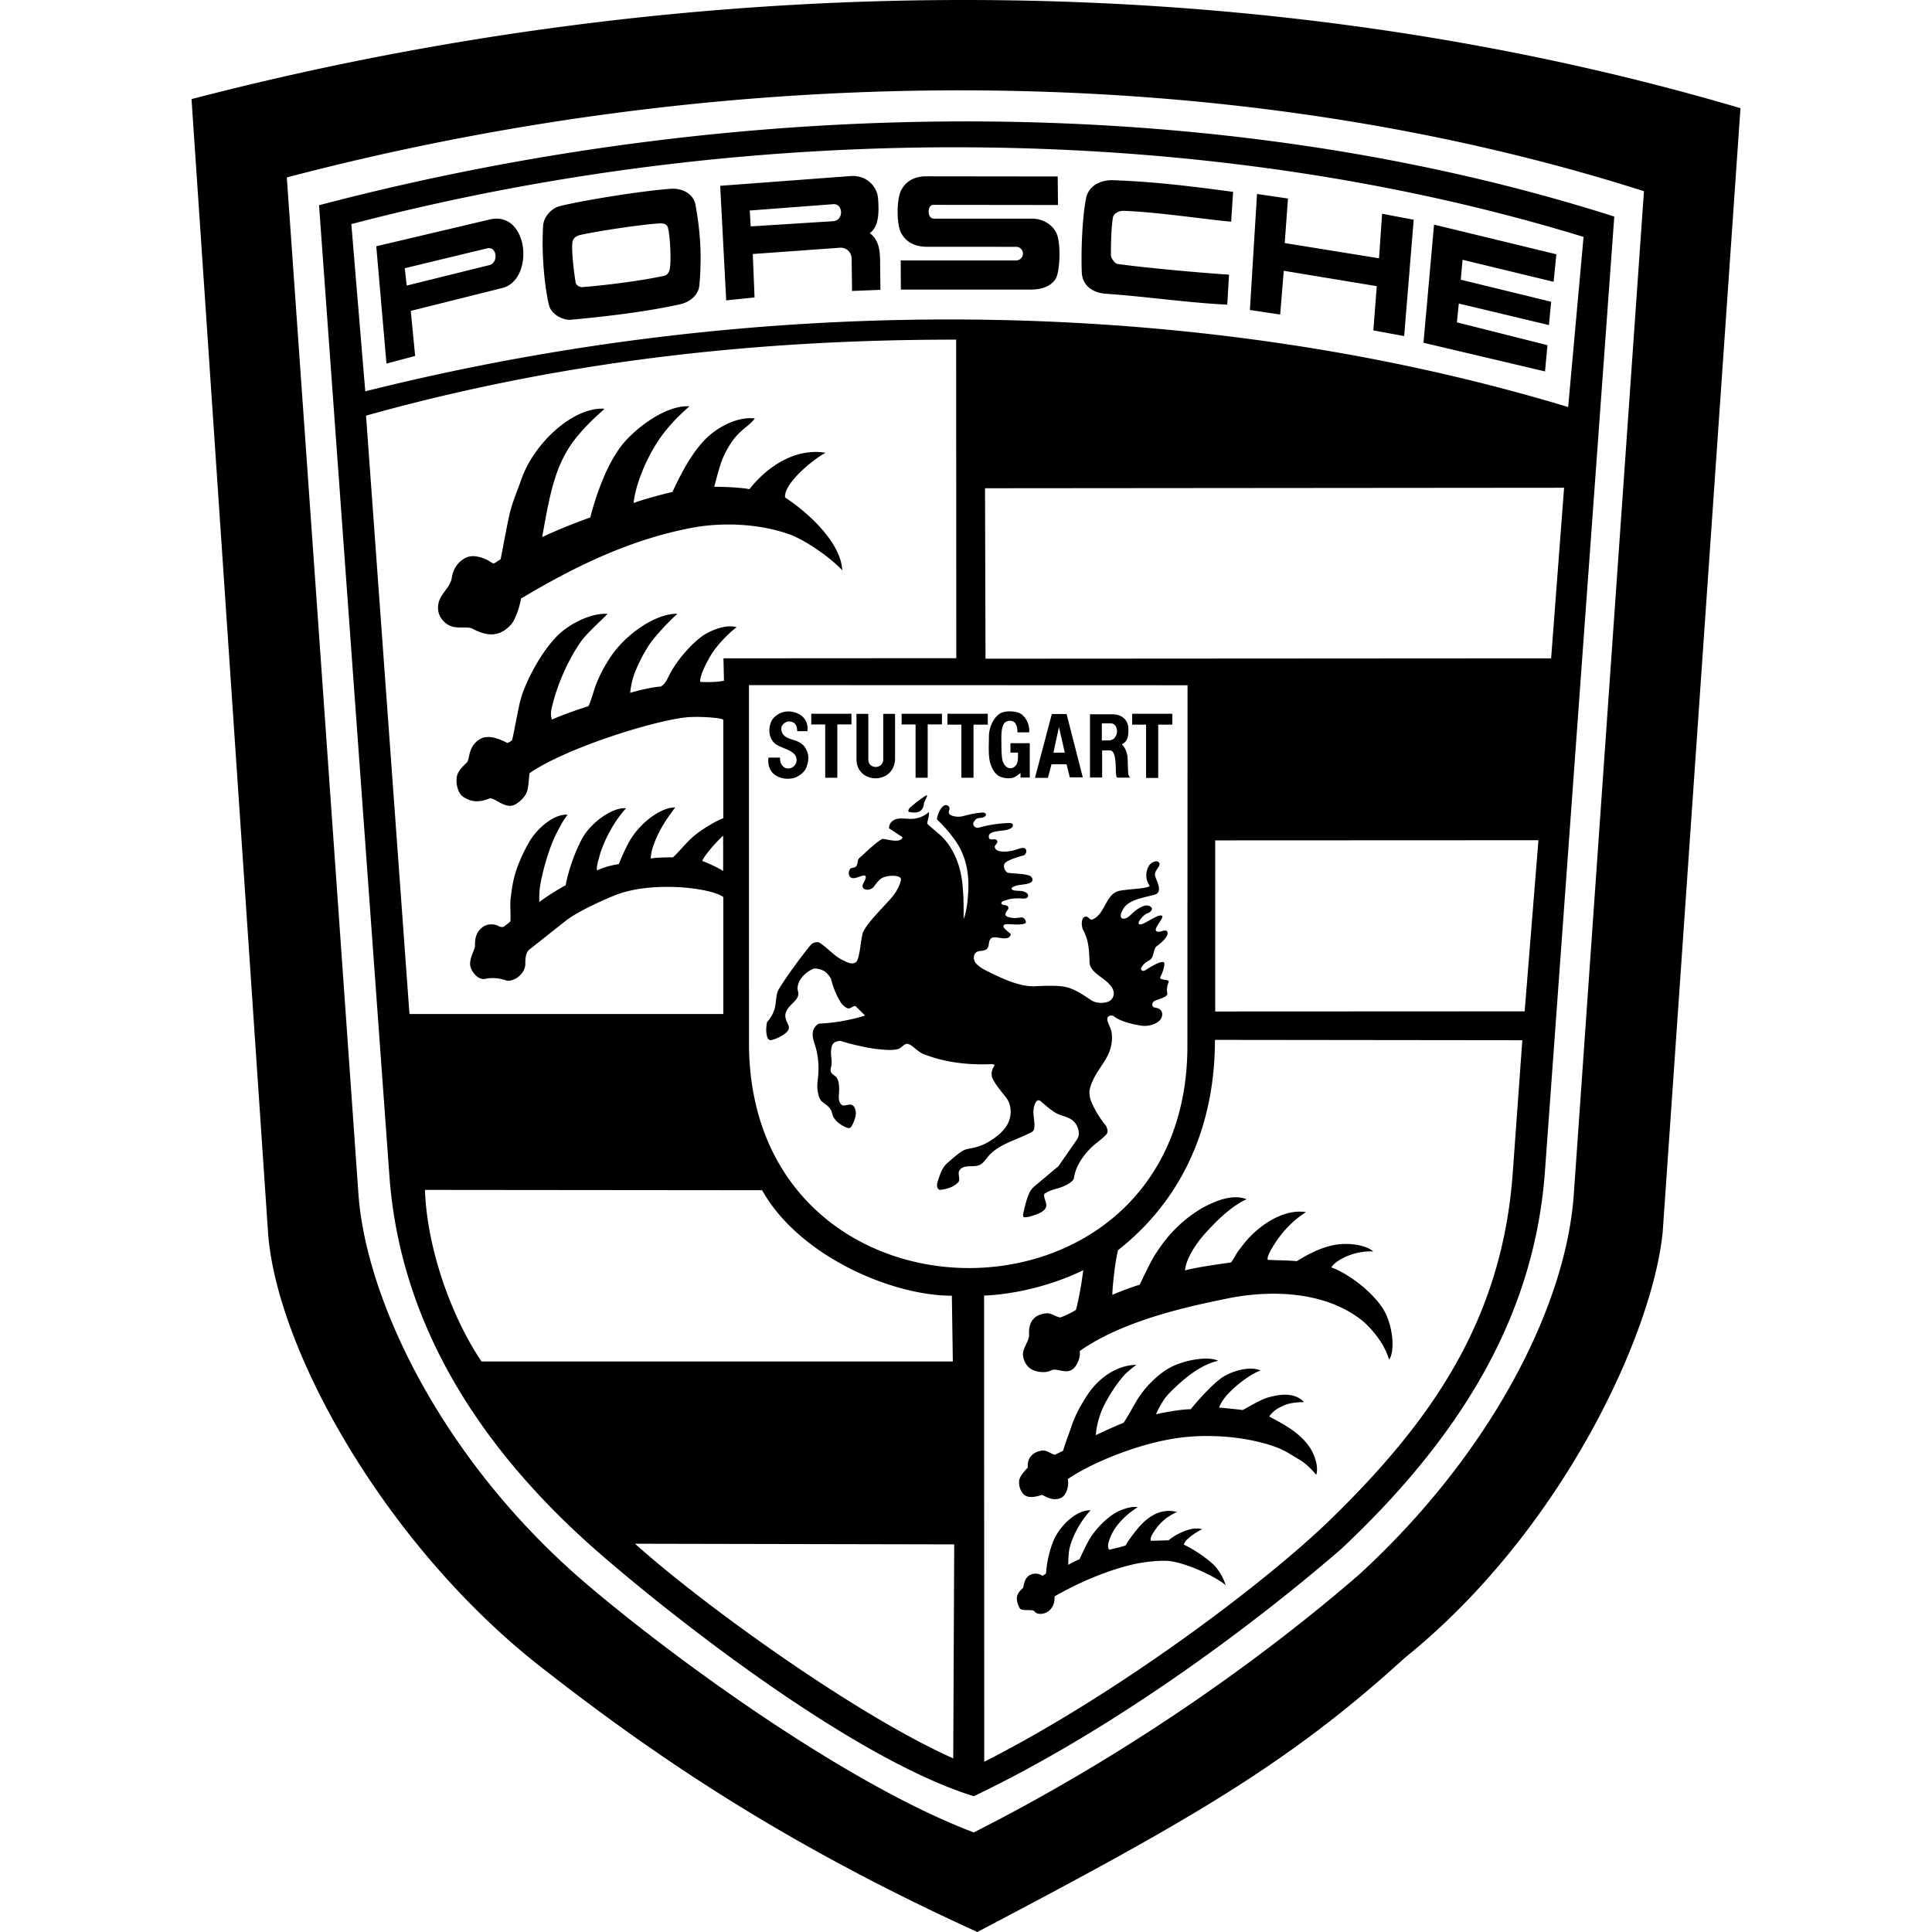 <svg xmlns="http://www.w3.org/2000/svg" viewBox="0 0 132.292 132.292"><path d="M96.19 113.52c-7.965 7.267-14.822 11.184-29.268 18.772-13.446-6.124-22.222-12.16-29.833-18.106-10.517-8.2-18.072-21.514-18.728-29.68l-5.247-77.72c35.547-9.252 73.357-9.042 106.063.622l-5.324 76.933c-.677 6.967-6.902 20.514-17.663 29.18zm11.573-31.728l4.805-68.7C84.42 4.116 50.704 3.983 19.639 12.15l4.904 69.599c.51 7.233 5.713 18.295 15.688 26.772 6.002 5.104 17.763 13.67 26.448 16.953 10.009-5.07 19.105-11.372 26.317-17.596 8.942-8.156 14.223-18.296 14.767-26.085zm-15.921 24.27c-6.913 5.97-16.22 12.661-25.163 16.933-7.987-2.475-19.792-11.595-25.472-16.499-9.908-8.565-13.935-17.529-14.545-26.007l-4.816-66.436c29.579-7.777 61.864-7.777 88.69.776l-4.76 65.55c-.687 8.72-4.737 17.052-13.934 25.684zM24.057 15.345l.954 11.45c28.236-7.067 57.815-6.357 82.367 1.077l1.054-11.65c-25.44-7.811-56.327-8.233-84.375-.877zm70.216 4.25l-6.369-1.054-.245 2.996-2.074-.312.488-7.943 2.12.311-.223 3.05 6.458 1.043.21-3.05 2.164.41-.654 7.966-2.109-.388zm-30.735-2.696c-.777 0-1.398-.21-1.808-.898-.355-.566-.355-2.408 0-3.018.388-.71 1.087-.91 1.664-.91l9.031.011.02 1.953-8.541-.01c-.422 0-.433.943.034.943h6.734c.789 0 1.487.477 1.708 1.098.245.666.2 2.175 0 2.796-.188.622-.898.965-1.786.965h-8.908l-.01-1.997h7.932a.467.467 0 0 0 0-.932zm-5.225.794a.747.747 0 0 0-.776-.732l-5.991.432.121 2.974-1.942.2-.41-7.844 8.92-.667c1.154-.088 1.83.777 1.886 1.499.066.854.1 1.952-.567 2.407.556.41.7 1.021.71 1.876l.021 2.008-1.942.077zm-1.272-2.546c.765-.044.699-1.232 0-1.165l-5.703.433.066 1.087zm-18.683-1.042c1.83-.432 5.58-1.031 7.545-1.176.898-.066 1.597.4 1.72 1.099.288 1.609.466 3.273.266 5.503-.055.643-.61 1.154-1.343 1.31-2.517.554-5.347.854-7.445 1.054-.532.055-1.375-.366-1.52-1.032-.366-1.62-.499-3.883-.388-5.437.045-.578.577-1.188 1.165-1.32zm7.126 4.778c.255-.055.366-.333.389-.533.089-.61.01-2.208-.134-2.74-.044-.211-.221-.344-.62-.31-1.088.066-3.962.477-5.382.787-.377.089-.521.31-.543.51-.067.522.088 1.953.222 2.752.034.189.278.321.466.311 1.919-.155 4.182-.466 5.602-.777zm31.463-4.447c-.423-.01-.71.243-.743.466-.1.654-.135 1.497-.135 2.596 0 .144.245.544.455.577 1.91.266 5.614.6 7.633.733l-.121 2.052c-2.652-.121-5.426-.543-8.299-.744-.943-.066-1.63-.576-1.665-1.486-.054-1.498.035-3.762.3-5.081.178-.81.954-1.231 1.831-1.21 2.65.1 4.759.333 8.232.799l-.133 2.042c-1.686-.145-4.881-.644-7.355-.744zm-43.416.595c2.685-.632 3.095 4.138.854 4.693l-6.258 1.565.3 3.084-1.964.523-.698-8.034zm-.034 3.125c.643-.144.554-1.297-.134-1.153l-5.648 1.364.134 1.188zm66.394 2.628l-.133 1.287 6.202 1.564-.167 1.798-8.321-1.963.722-8.09 8.376 2.031-.188 1.886-6.235-1.509-.122 1.365 6.19 1.509-.155 1.597zM39.875 43.804c-.865 1.154-1.664 2.93-2.04 4.438-.135.51-.135.699-.045 1.031.82-.366 1.886-.72 2.507-.92.244-.543.377-1.165.588-1.664.332-.777.543-1.11.888-1.654.987-1.53 3.073-3.04 4.615-3.006-.511.443-1.576 1.553-1.997 2.219a11.21 11.21 0 0 0-.91 1.775c-.21.556-.277.965-.333 1.42.799-.233 1.586-.4 2.096-.433.345-.188.455-.555.644-.899.588-1.098 1.742-2.33 2.475-2.729.587-.322 1.453-.632 2.074-.432-.666.499-1.365 1.298-1.675 1.775-.322.51-.844 1.498-.821 1.964.544.044 1.32 0 1.631-.078l-.034-1.532 15.943-.01-.01-21.813c-12.405 0-25.996 1.177-40.408 5.204l2.974 40.973h21.49v-8.009c-.865-.643-4.882-1.11-7.356-.145-.599.233-2.551 1.077-3.439 1.775l-2.496 1.976c-.244.2-.266.632-.266.964 0 .732-.854 1.287-1.331 1.132-.389-.134-.921-.21-1.41-.1-.521.11-.986-.545-1.031-.92-.067-.467.3-1.076.322-1.277.024-.188-.1-.932.587-1.387.31-.199.743-.188 1.054-.02a.41.41 0 0 0 .3.045c.111-.045.41-.31.488-.377.034-.444-.034-1.143.01-1.531.1-.755.144-1.187.377-1.92.2-.632.633-1.553.954-2.075.577-.943 1.72-1.853 2.575-1.775-.334.444-.445.677-.688 1.132-.455.832-.877 2.208-1.076 3.14-.134.599-.2 1.065-.167 1.697a16.73 16.73 0 0 1 1.797-1.142 11.97 11.97 0 0 1 1.11-3.162c.554-1.055 2.052-2.198 3.03-2.109-.922.999-1.577 2.385-1.82 3.273-.1.355-.223.766-.167.988.366-.2 1.121-.4 1.486-.433.245-.61.578-1.343.856-1.775.865-1.332 2.23-2.142 3.006-2.108-.61.82-1.132 1.564-1.509 2.663a2.981 2.981 0 0 0-.166.832c.476-.078 1.22-.078 1.52-.078.554-.5.953-1.099 1.62-1.609.554-.433 1.586-1.02 1.83-1.066v-6.734c0-.145-1.764-.277-2.64-.167-2.33.278-8.155 2.109-10.618 3.806-.056.145-.045.955-.212 1.332-.143.343-.51.698-.864.854-.632.278-1.365-.566-1.687-.443-.333.122-1.043.41-1.809-.134-.344-.244-.52-.932-.4-1.441.112-.367.423-.655.666-.888.222-.222.067-1.077.865-1.587.556-.355 1.32-.066 1.91.244a.846.846 0 0 0 .32-.188c.078-.234.2-.943.311-1.498.133-.6.178-.988.355-1.542.445-1.342 1.509-3.273 2.62-4.283.875-.777 2.24-1.398 3.25-1.331-.1.153-1.354 1.275-1.72 1.774zm2.565-13.133c.843-1.176 3.062-2.951 4.771-2.85-.933.809-1.754 1.707-2.33 2.661-.754 1.232-1.365 2.774-1.498 3.962.566-.211 1.897-.588 2.663-.755.677-1.475 1.564-3.106 2.663-3.983.787-.632 1.919-1.175 2.974-1.054-.245.344-.644.61-.944.888-.543.477-.92 1.12-1.22 1.775-.222.488-.6 1.953-.61 2.02.765-.011 2.118.077 2.407.166.9-1.177 2.863-2.885 5.214-2.497-1.02.554-2.884 2.173-2.772 3.062 1.53.988 3.816 3.062 3.916 4.982-1.043-1.087-2.763-2.164-3.629-2.463-2.074-.732-4.549-.832-6.612-.455-4.304.81-8.11 2.674-11.76 4.86-.088.587-.41 1.475-.677 1.775-.266.3-.665.588-1.098.654-.543.09-1.099-.133-1.564-.377-.3-.166-1.087.045-1.587-.222-.343-.178-.876-.677-.732-1.464.122-.699.82-1.12.92-1.786.144-.977.855-1.399 1.22-1.464.4-.078.811.055 1.177.222.155.077.32.21.466.255.144-.045.355-.222.477-.277.034-.112.4-2.141.599-3.03.2-.887.543-1.642.832-2.473.866-2.463 3.54-4.949 5.681-4.816-.111.156-.8.655-1.753 1.765-1.542 1.808-1.93 3.728-2.508 7.023a37.552 37.552 0 0 1 3.295-1.343 18.93 18.93 0 0 1 1.021-2.984c.277-.623.61-1.233.998-1.777zm64.659 2.728l-39.65.034.033 11.671 38.73-.024zm-35.098 60.43c-.455.233-1.02.09-1.253-.01-.4-.166-.666-.578-.7-1.054-.034-.377.334-.832.411-1.244.034-.166-.144-.986.554-1.408.135-.078.533-.222.81-.177.278.055.5.233.777.277a5.414 5.414 0 0 0 1.076-.521c.222-.855.389-1.841.499-2.719-1.985.988-4.583 1.653-6.79 1.742l.01 31.92c9.264-4.704 19.427-12.403 23.753-16.631 7.001-6.824 11.716-13.736 12.437-23.699l.654-9.076-21.046-.024c0 5.148-1.72 10.518-6.635 14.401-.277 1.12-.41 3.007-.389 3.052.678-.278 1.31-.521 1.866-.688.044-.066.832-1.786 1.187-2.252.832-1.287 1.952-2.386 3.316-3.118.855-.433 1.898-.832 2.819-.488-1.21.577-2.154 1.619-2.72 2.218-.52.556-1.13 1.376-1.408 2.22a4.09 4.09 0 0 0-.089.443c.567-.178 2.374-.443 3.129-.544.088-.01.321-.51.5-.755.22-.3.354-.487.709-.887.91-.988 2.451-2.042 3.949-1.809-.82.522-1.72 1.354-2.44 2.662-.1.2-.233.478-.178.6.222.044 1.32.024 1.986.1.765-.476 1.576-.898 2.452-1.087.987-.222 2.275-.045 2.785.421a4.037 4.037 0 0 0-1.708.288c-.311.123-.932.411-1.165.81.587.166 1.554.8 2.163 1.31.422.355.932.866 1.254 1.331.81 1.1.977 3.073.543 3.662a5.727 5.727 0 0 0-.444-1.01c-.388-.654-.999-1.365-1.52-1.753-2.518-1.919-6.145-2.02-9.109-1.42-2.54.521-7.123 1.476-10.118 3.605.078.377-.155 1.01-.498 1.253-.455.335-1.097-.12-1.43.059zm4.944 3.588c.332-.51.732-1.253.93-1.576.7-1.12 1.71-1.952 2.397-2.275.944-.455 2.463-.72 3.14-.388-.743.178-1.309.521-1.83.887-.532.368-1.577 1.321-1.842 1.721-.3.444-.499.842-.577 1.054.842-.19 1.853-.345 2.374-.345.377-.477 1.376-1.619 2.12-2.152.598-.423 1.874-.844 2.672-.5-.764.245-2.118 1.31-2.618 2.076-.11.176-.21.366-.233.465.411.034 1.187.111 1.61.166.044 0 1.198-.709 1.72-.853.677-.19 1.786-.433 2.485.31-.51.011-.987.056-1.365.223-.544.243-.777.42-1.02.765 1.064.566 2.175 1.154 2.829 2.197.233.366.587 1.232.388 1.797-.333-.421-.788-.832-1.154-1.043-.522-.3-.899-.587-1.532-.832-1.985-.743-4.58-.942-6.656-.665-2.685.343-5.98 1.675-7.666 2.828.11.522-.144 1.132-.443 1.277-.633.321-1.243-.222-1.354-.188-.166.054-.677.233-1.043.077-.367-.144-.599-.788-.455-1.198.11-.311.556-.755.556-.755-.068-.677.376-1.086.986-1.165.345-.03.588.233.866.29.255-.124.433-.211.565-.28.156-.554.389-1.12.544-1.586.255-.787.632-1.487 1.11-2.218.687-1.054 1.908-2.053 3.36-2.074-.443.344-.7.532-.976.876a10.57 10.57 0 0 0-1.176 1.786c-.3.567-.578 1.409-.621 2.152a36.022 36.022 0 0 1 1.909-.854zm-.215 6.001c.377-.155.776-.266 1.176-.22-.933.597-1.787 1.473-2.02 2.517-.02.11-.02.332.078.399.266-.067.943-.211 1.12-.3.11-.233.388-.599.577-.844.666-.886 1.62-1.773 2.94-1.44-.866.388-1.365.93-1.742 1.618-.066.123-.11.356-.024.356.222 0 1.066-.034 1.187-.034.389-.344 1.521-.999 2.298-.755a3.93 3.93 0 0 0-1.054.722c-.077.088-.178.2-.199.333a8.863 8.863 0 0 1 1.864 1.22c.3.255.732.733.997 1.553-.665-.576-2.84-1.61-4.026-1.664-.777-.031-1.741.111-2.23.222-1.875.422-3.805 1.266-5.459 2.208.01.322-.044.71-.409 1.01-.245.2-.777.3-.978.01-.11-.156-.832.01-.986-.188 0 0-.19-.288-.212-.633-.02-.366.222-.588.422-.777.055-.067.044-.687.51-.899a.831.831 0 0 1 .821.068c.1-.056.178-.111.245-.155a7.505 7.505 0 0 1 .455-2.108c.366-1.022 1.564-2.264 2.596-2.22-.7.755-1.265 1.797-1.454 2.664-.055.277-.076.821-.076 1.075a5.006 5.006 0 0 1 .775-.387c.112-.267.433-.933.6-1.232.419-.779 1.363-1.776 2.207-2.12zm-47.632-21.94c.133 3.86 1.709 8.521 3.872 11.749h32.274l-.067-4.504c-4.149 0-10.484-2.74-12.992-7.223zm22.188-10.07c0 20.526 30.02 20.526 30.02.212l.01-24.698-30.032-.01zm9.671-9.836c.356-.388.667-.898.733-1.331.055-.355-.943-.333-1.31-.11-.199.12-.388.365-.543.587-.111.167-.51.3-.71.112-.211-.2.166-.544.155-.755 0-.355-.677.177-.988.031-.21-.1-.222-.421-.077-.61.077-.1.3-.055.4-.166.099-.111.099-.277.132-.421.045-.167.222-.245.333-.366.422-.41 1.22-1.11 1.376-1.099.365.035.888.222 1.209.055.067-.034.189-.144.078-.21l-.866-.568a.608.608 0 0 1 .2-.477c.4-.355 1.02-.11 1.542-.189.366-.055.71-.2.976-.454.067.266-.1.532-.1.81.333.31.678.576 1 .876.954.954 1.364 2.341 1.43 3.562.056.565.056 1.142.056 2.085.156-.399.255-.987.289-1.498.144-1.509-.09-2.85-.943-3.994a8.951 8.951 0 0 0-1.176-1.332c.045-.443.422-1.198.777-.92.233.177-.111.443.133.599.267.166.655.144.821.11.388-.1.765-.2 1.12-.233.166-.01.443-.088.5.078.044.11-.078.189-.2.233-.144.045-.367.01-.488.133-.1.1-.2.212-.167.355.045.167.222.256.4.2a8.719 8.719 0 0 1 2.052-.311c.368 0 .288.267.112.366a1.313 1.313 0 0 1-.433.134c-.654.077-1.143.121-1.066.498.055.255.467.01.555.2.1.2-.177.31-.155.444.067.422.877.333 1.254.244.276-.067.72-.288.853-.111.123.155.02.4-.133.444-.4.11-1.087.31-1.276.532-.178.211.034.644.245.666.477.055.999.055 1.376.166.142.045.265.145.265.3 0 .166-.166.221-.3.266-.255.077-.687.077-.92.178-.078.034-.233.089-.211.177.066.166.4.121.677.155.155.01.455.133.455.3 0 .178-.155.233-.433.211-.432-.034-.832.02-1.02.1-.056.02-.388.066-.378.222.02.188.378.067.467.256.077.178-.166.276-.188.499 0 .089.044.133.133.166.288.122.62.11.91.056.3-.056.41.344.332.388-.387.21-1.253-.01-1.453.111-.277.177.466.577.444.666-.024.1-.112.2-.178.222-.377.144-.865-.134-1.142.024-.233.144-.134.51-.279.699-.178.233-.576.133-.754.266-.232.166-.243.566.01.81.2.188.389.32.643.444 1.155.576 2.353 1.153 3.474 1.075.576-.031 1.52-.066 2.041.068.677.165 1.365.686 1.72.91.288.176.754.222 1.12.087a.608.608 0 0 0 .389-.665c-.166-.888-1.632-1.164-1.653-2.052-.02-1.02-.112-1.576-.444-2.22-.122-.243-.144-.81.144-.887.233-.055.311.267.499.19.855-.334.889-1.687 1.776-1.943.52-.144 2.274-.166 2.129-.388-.366-.522-.2-1.12 0-1.399.133-.177.498-.355.644-.177.2.233-.3.51-.266.855.03.322.5.943.143 1.276-.21.2-1.797.267-2.263.977-.288.431-.32.776.024.743.277-.035.51-.367.766-.555.455-.332.82-.466 1.076-.222.133.121-.045.355-.289.421-.2.067-.687.589-.554.722.199.21 1.309-.754 1.586-.555.144.11-.544.82-.422 1.009.144.233.61-.133.754.045.211.266-.366.788-.7 1.02-.254.167-.155.789-.52.977-.41.2-.6.554-.555.61.044.088.144.156.3.055.455-.288 1.02-.632 1.253-.543.133.055-.055.687-.222.987-.168.3.677.133.554.388-.088.19-.144.478-.088.743.067.345-.91.421-.999.654-.099.267.1.334.2.345.588.09.51.632.278.865-.311.311-.844.432-1.31.354-.4-.066-1.297-.231-1.83-.631-.166-.122-.41-.035-.443.133-.035.19.165.532.254.82.123.434.055.978-.089 1.4-.31.876-1.141 1.608-1.374 2.662-.056.277.02.622.133.888a6.76 6.76 0 0 0 .998 1.61c.056.155.134.332.068.476-.09.222-.777.7-.977.889-.633.587-1.177 1.354-1.299 2.185-.045.3-.688.6-1.12.721-.32.089-.654.178-.92.389-.034.242.11.455.143.698.056.422-.476.633-.888.766a1.809 1.809 0 0 1-.61.123c-.078 0-.1-.135-.088-.2.121-.577.231-1.043.453-1.52a1.46 1.46 0 0 1 .379-.445l1.585-1.331 1.243-1.786c.11-.167.156-.311.156-.433 0-.345-.144-.666-.389-.888-.31-.278-.766-.321-1.109-.5-.443-.222-1.088-.842-1.177-.887-.243-.122-.387.322-.42.576-.056.389.066.755.054 1.143 0 .179-.02.277-.11.389-1.042.599-2.34.821-3.107 1.775-.133.166-.255.345-.433.466-.432.3-1.153-.044-1.475.421-.144.212.024.49-.035.722-.034.133-.288.311-.488.41-.267.123-.554.19-.844.212-.321-.156-.122-.61-.01-.933.111-.333.267-.665.522-.887.377-.334.853-.755 1.154-.899.254-.123.642-.123.953-.245a3.387 3.387 0 0 0 .921-.443c.454-.288.876-.643 1.132-1.132.288-.555.254-1.297-.112-1.774-.333-.433-.72-.855-.943-1.342-.122-.267-.034-.633.156-.878-.01-.01-.146-.1-.222-.077-1.587.068-3.196-.11-4.671-.698-.389-.156-.788-.656-1.066-.688-.255-.034-.41.288-.666.354-.41.112-.943.045-1.42 0-.555-.055-1.709-.3-2.54-.565-.134.02-.278.045-.4.122-.178.121-.211.388-.222.61-.02.3.067.577.034.888-.01.156-.1.322-.055.467.045.176.222.254.344.366.2.188.233.576.233.887 0 .344-.121.8.167 1.034.178.142.421-.045.643 0 .244.044.322.343.333.576.01.266-.21.83-.355.977-.1.099-.266.02-.388-.035-.322-.143-.622-.376-.8-.688-.077-.133-.077-.3-.155-.443-.122-.245-.344-.387-.565-.554-.267-.2-.322-.567-.366-.888-.035-.3.02-.589.045-.889a5.607 5.607 0 0 0-.112-1.775c-.1-.443-.344-.887-.233-1.33.056-.211.2-.412.4-.5a12.683 12.683 0 0 0 3.162-.555l-.666-.655c-.166 0-.3.166-.466.166-.178 0-.422-.254-.488-.343-.345-.51-.566-1.1-.722-1.7-.144-.232-.32-.464-.588-.576a1.357 1.357 0 0 0-.587-.111c-.555.244-1.065.722-1.11 1.332-.01.156.078.288.056.444-.035.265-.233.443-.422.633-.189.188-.366.377-.444.643-.067.222.01.455.11.666.067.144.145.287.09.443-.134.366-1.01.743-1.265.743-.09 0-.167-.121-.2-.222-.1-.334-.078-.688-.01-1.02a2.308 2.308 0 0 0 .51-.888c.133-.443.066-.92.278-1.332.554-.943 1.974-2.829 2.25-3.106.123-.122.423-.189.545-.11.599.388.954.864 1.53 1.164.312.155.7.389.977.167s.322-1.709.5-2.087c.325-.654 1.223-1.52 1.844-2.22zm11.044-9.242l-.245.932h-.887l1.154-4.371h1.01l1.11 4.337h-.89l-.221-.898zm.91-.794l-.4-1.753-.378 1.753zm-3.242-1.389c.01-.288-.077-.665-.31-.754-.244-.09-.5-.01-.61.155-.19.31-.19.732-.178 1.376 0 .388.01.931.089 1.187.188.588.688.622.93.255.124-.177.124-.522.112-.832h-.511v-.644h1.321v2.352h-.632v-.321c-.01.024-.289.233-.422.3-.222.1-.643.1-.986-.045-.29-.122-.567-.51-.688-1.01-.123-.521-.068-1.198-.068-1.775.01-.61.333-1.287.777-1.542.31-.177.888-.177 1.253-.045.445.156.788.799.722 1.343zm-14.862-1.19c.355.222.543.633.478 1.11h-.7c0-.444-.188-.655-.566-.666-.233-.01-.521.255-.521.455-.01.587.51.71.865.82.266.078.588.245.744.478.288.421.322.865.089 1.442-.111.277-.533.61-.888.688-.4.09-.888.045-1.287-.255-.322-.244-.467-.721-.4-1.154h.788c0 .211.034.366.122.5.066.088.189.232.4.243a.572.572 0 0 0 .61-.632c-.045-.677-1.176-.721-1.565-1.154-.467-.533-.322-1.387.055-1.731.522-.488 1.233-.488 1.775-.144zm22.402 2.893c.01.167.024.755.044 1.132.01.11.123.255.123.266h-.832c-.111 0-.123-.2-.133-.365-.02-.444.02-1.498-.41-1.498h-.533v1.853h-.832V48.91h1.497c.755 0 1.132.433 1.132 1.02 0 .39-.01.844-.455 1.032.232.222.365.555.399.887zm-1.14-2.315h-.622v1.166h.455c.754 0 .743-1.166.167-1.166zm-18.733 3.721h-.831v-3.65h-.955v-.733h2.752v.732h-.966zm5.357 0v-3.65h-.954v-.733H64.5v.732h-.977v3.651zm2.183-4.382h2.762v.743h-.977v3.639h-.831v-3.639h-.954zm14.432.744v3.65h-.832v-3.65h-.953v-.743h2.751v.743zm-18.83 2.38v-3.117h.81v3.04c0 1.82-2.641 1.82-2.641.056V48.88h.81v3.13c0 .676 1.02.676 1.02-.011zm1.868 3.274c.244-.21.587-.498.986-.754.356-.233-.044.3-.066.522-.067.599-.522.666-1.02.555-.088-.024-.055-.19.1-.323zM83.21 69.26l21.19-.01.943-11.716-22.133.01zM65.339 105.75l-21.857-.044c4.505 4.05 14.934 11.627 21.79 14.7zM49.517 57.223c-.422.377-1.265 1.31-1.432 1.73.367.134 1.087.456 1.432.689z" clip-rule="evenodd" fill-rule="evenodd"/></svg>